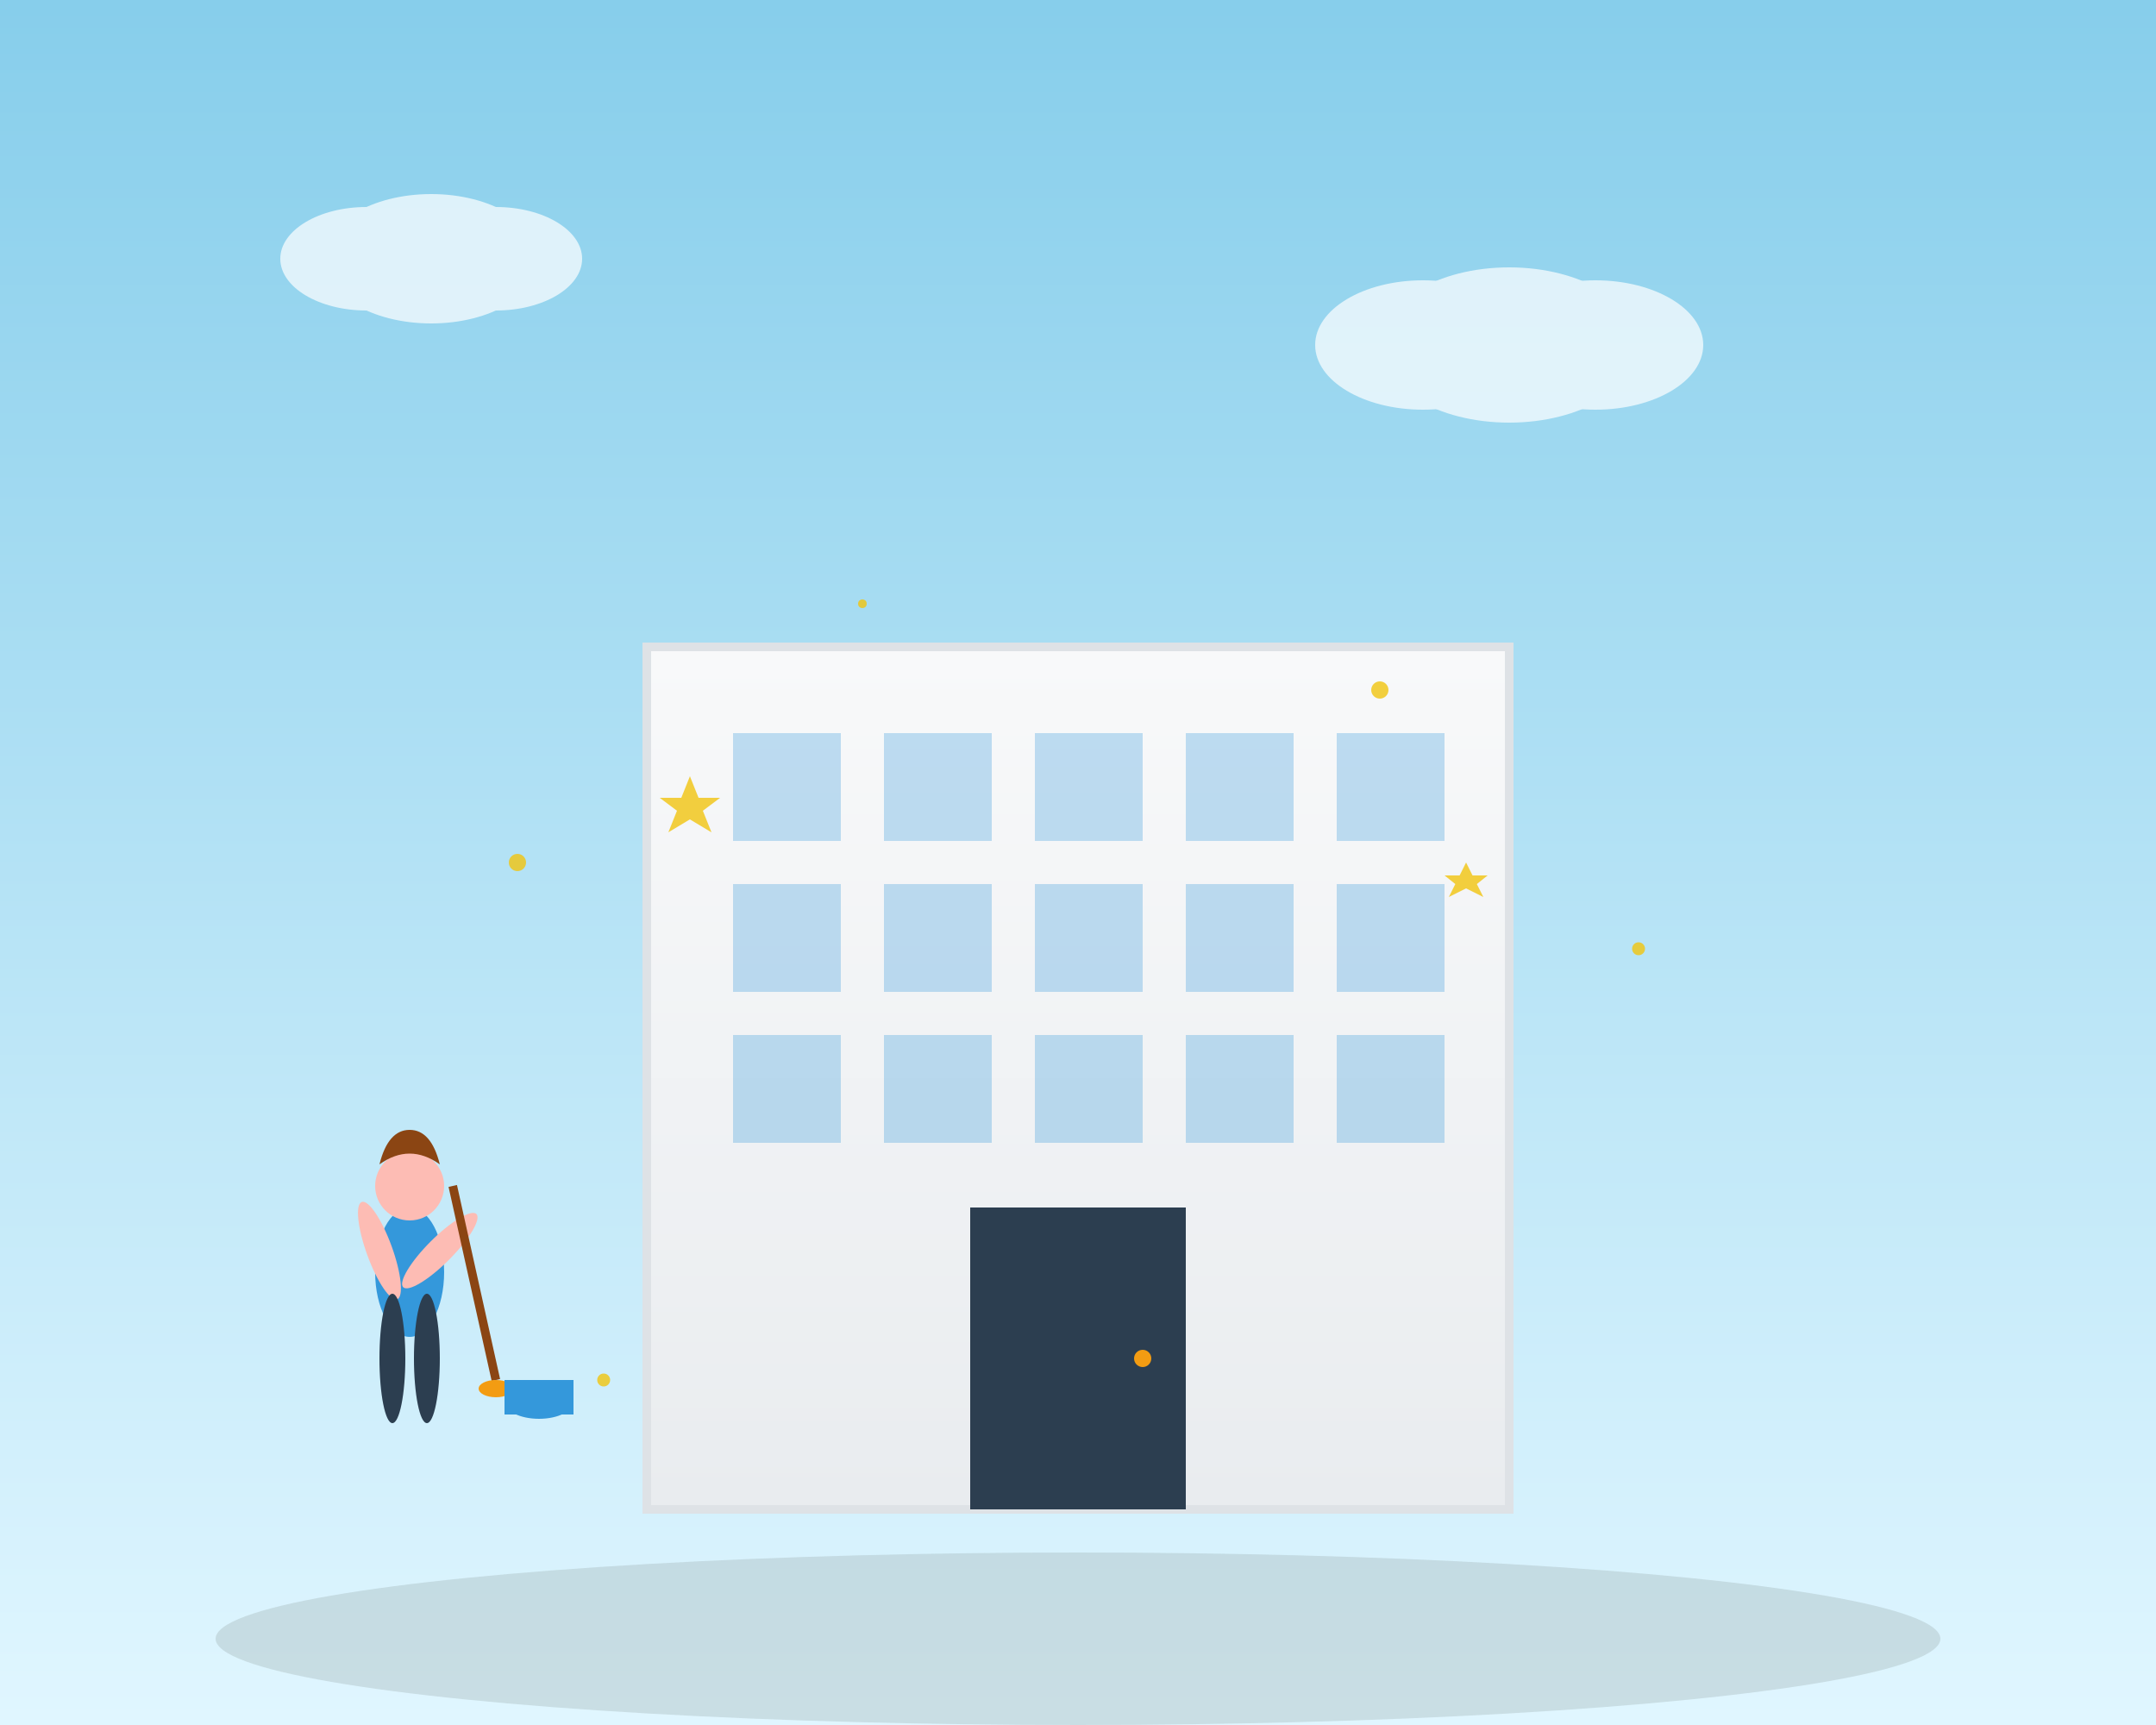 <svg width="500" height="400" viewBox="0 0 500 400" xmlns="http://www.w3.org/2000/svg">
  <rect x="0" y="0" width="500" height="400" fill="#808080" stroke="none"/>
  <defs>
    <linearGradient id="skyGradient" x1="0%" y1="0%" x2="0%" y2="100%">
      <stop offset="0%" style="stop-color:#87CEEB;stop-opacity:1" />
      <stop offset="100%" style="stop-color:#E0F6FF;stop-opacity:1" />
    </linearGradient>
    <linearGradient id="buildingGradient" x1="0%" y1="0%" x2="0%" y2="100%">
      <stop offset="0%" style="stop-color:#f8f9fa;stop-opacity:1" />
      <stop offset="100%" style="stop-color:#e9ecef;stop-opacity:1" />
    </linearGradient>
  </defs>
  
  <!-- Background -->
  <rect width="500" height="400" fill="url(#skyGradient)"/>
  
  <!-- Clouds -->
  <g opacity="0.7">
    <ellipse cx="100" cy="60" rx="25" ry="15" fill="white"/>
    <ellipse cx="115" cy="60" rx="20" ry="12" fill="white"/>
    <ellipse cx="85" cy="60" rx="20" ry="12" fill="white"/>
    
    <ellipse cx="350" cy="80" rx="30" ry="18" fill="white"/>
    <ellipse cx="370" cy="80" rx="25" ry="15" fill="white"/>
    <ellipse cx="330" cy="80" rx="25" ry="15" fill="white"/>
  </g>
  
  <!-- Building -->
  <rect x="150" y="150" width="200" height="200" fill="url(#buildingGradient)" stroke="#dee2e6" stroke-width="2"/>
  
  <!-- Windows -->
  <g fill="#3498db" opacity="0.3">
    <rect x="170" y="170" width="25" height="25"/>
    <rect x="205" y="170" width="25" height="25"/>
    <rect x="240" y="170" width="25" height="25"/>
    <rect x="275" y="170" width="25" height="25"/>
    <rect x="310" y="170" width="25" height="25"/>
    
    <rect x="170" y="205" width="25" height="25"/>
    <rect x="205" y="205" width="25" height="25"/>
    <rect x="240" y="205" width="25" height="25"/>
    <rect x="275" y="205" width="25" height="25"/>
    <rect x="310" y="205" width="25" height="25"/>
    
    <rect x="170" y="240" width="25" height="25"/>
    <rect x="205" y="240" width="25" height="25"/>
    <rect x="240" y="240" width="25" height="25"/>
    <rect x="275" y="240" width="25" height="25"/>
    <rect x="310" y="240" width="25" height="25"/>
  </g>
  
  <!-- Entrance -->
  <rect x="225" y="280" width="50" height="70" fill="#2c3e50"/>
  <circle cx="265" cy="315" r="2" fill="#f39c12"/>
  
  <!-- Cleaning person -->
  <g transform="translate(80, 250)">
    <!-- Body -->
    <ellipse cx="15" cy="45" rx="8" ry="15" fill="#3498db"/>
    
    <!-- Head -->
    <circle cx="15" cy="25" r="8" fill="#fdbcb4"/>
    
    <!-- Hair -->
    <path d="M8 20 Q15 15 22 20 Q20 12 15 12 Q10 12 8 20 Z" fill="#8b4513"/>
    
    <!-- Arms -->
    <ellipse cx="8" cy="40" rx="3" ry="12" fill="#fdbcb4" transform="rotate(-20 8 40)"/>
    <ellipse cx="22" cy="40" rx="3" ry="12" fill="#fdbcb4" transform="rotate(45 22 40)"/>
    
    <!-- Legs -->
    <ellipse cx="11" cy="65" rx="3" ry="15" fill="#2c3e50"/>
    <ellipse cx="19" cy="65" rx="3" ry="15" fill="#2c3e50"/>
    
    <!-- Cleaning equipment -->
    <!-- Mop -->
    <line x1="25" y1="25" x2="35" y2="70" stroke="#8b4513" stroke-width="2"/>
    <ellipse cx="35" cy="72" rx="4" ry="2" fill="#f39c12"/>
    
    <!-- Bucket -->
    <ellipse cx="45" cy="75" rx="8" ry="4" fill="#3498db"/>
    <rect x="37" y="70" width="16" height="8" fill="#3498db"/>
  </g>
  
  <!-- Sparkling effects -->
  <g fill="#f1c40f" opacity="0.8">
    <circle cx="120" cy="200" r="2"/>
    <circle cx="380" cy="220" r="1.5"/>
    <circle cx="200" cy="140" r="1"/>
    <circle cx="320" cy="160" r="2"/>
    <circle cx="140" cy="320" r="1.5"/>
    
    <!-- Star shapes for sparkles -->
    <path d="M160 180 L162 185 L167 185 L163 188 L165 193 L160 190 L155 193 L157 188 L153 185 L158 185 Z"/>
    <path d="M340 200 L341.5 203 L345 203 L342.5 205 L344 208 L340 206 L336 208 L337.5 205 L335 203 L338.5 203 Z"/>
  </g>
  
  <!-- Ground -->
  <ellipse cx="250" cy="380" rx="200" ry="20" fill="#95a5a6" opacity="0.3"/>
</svg>
